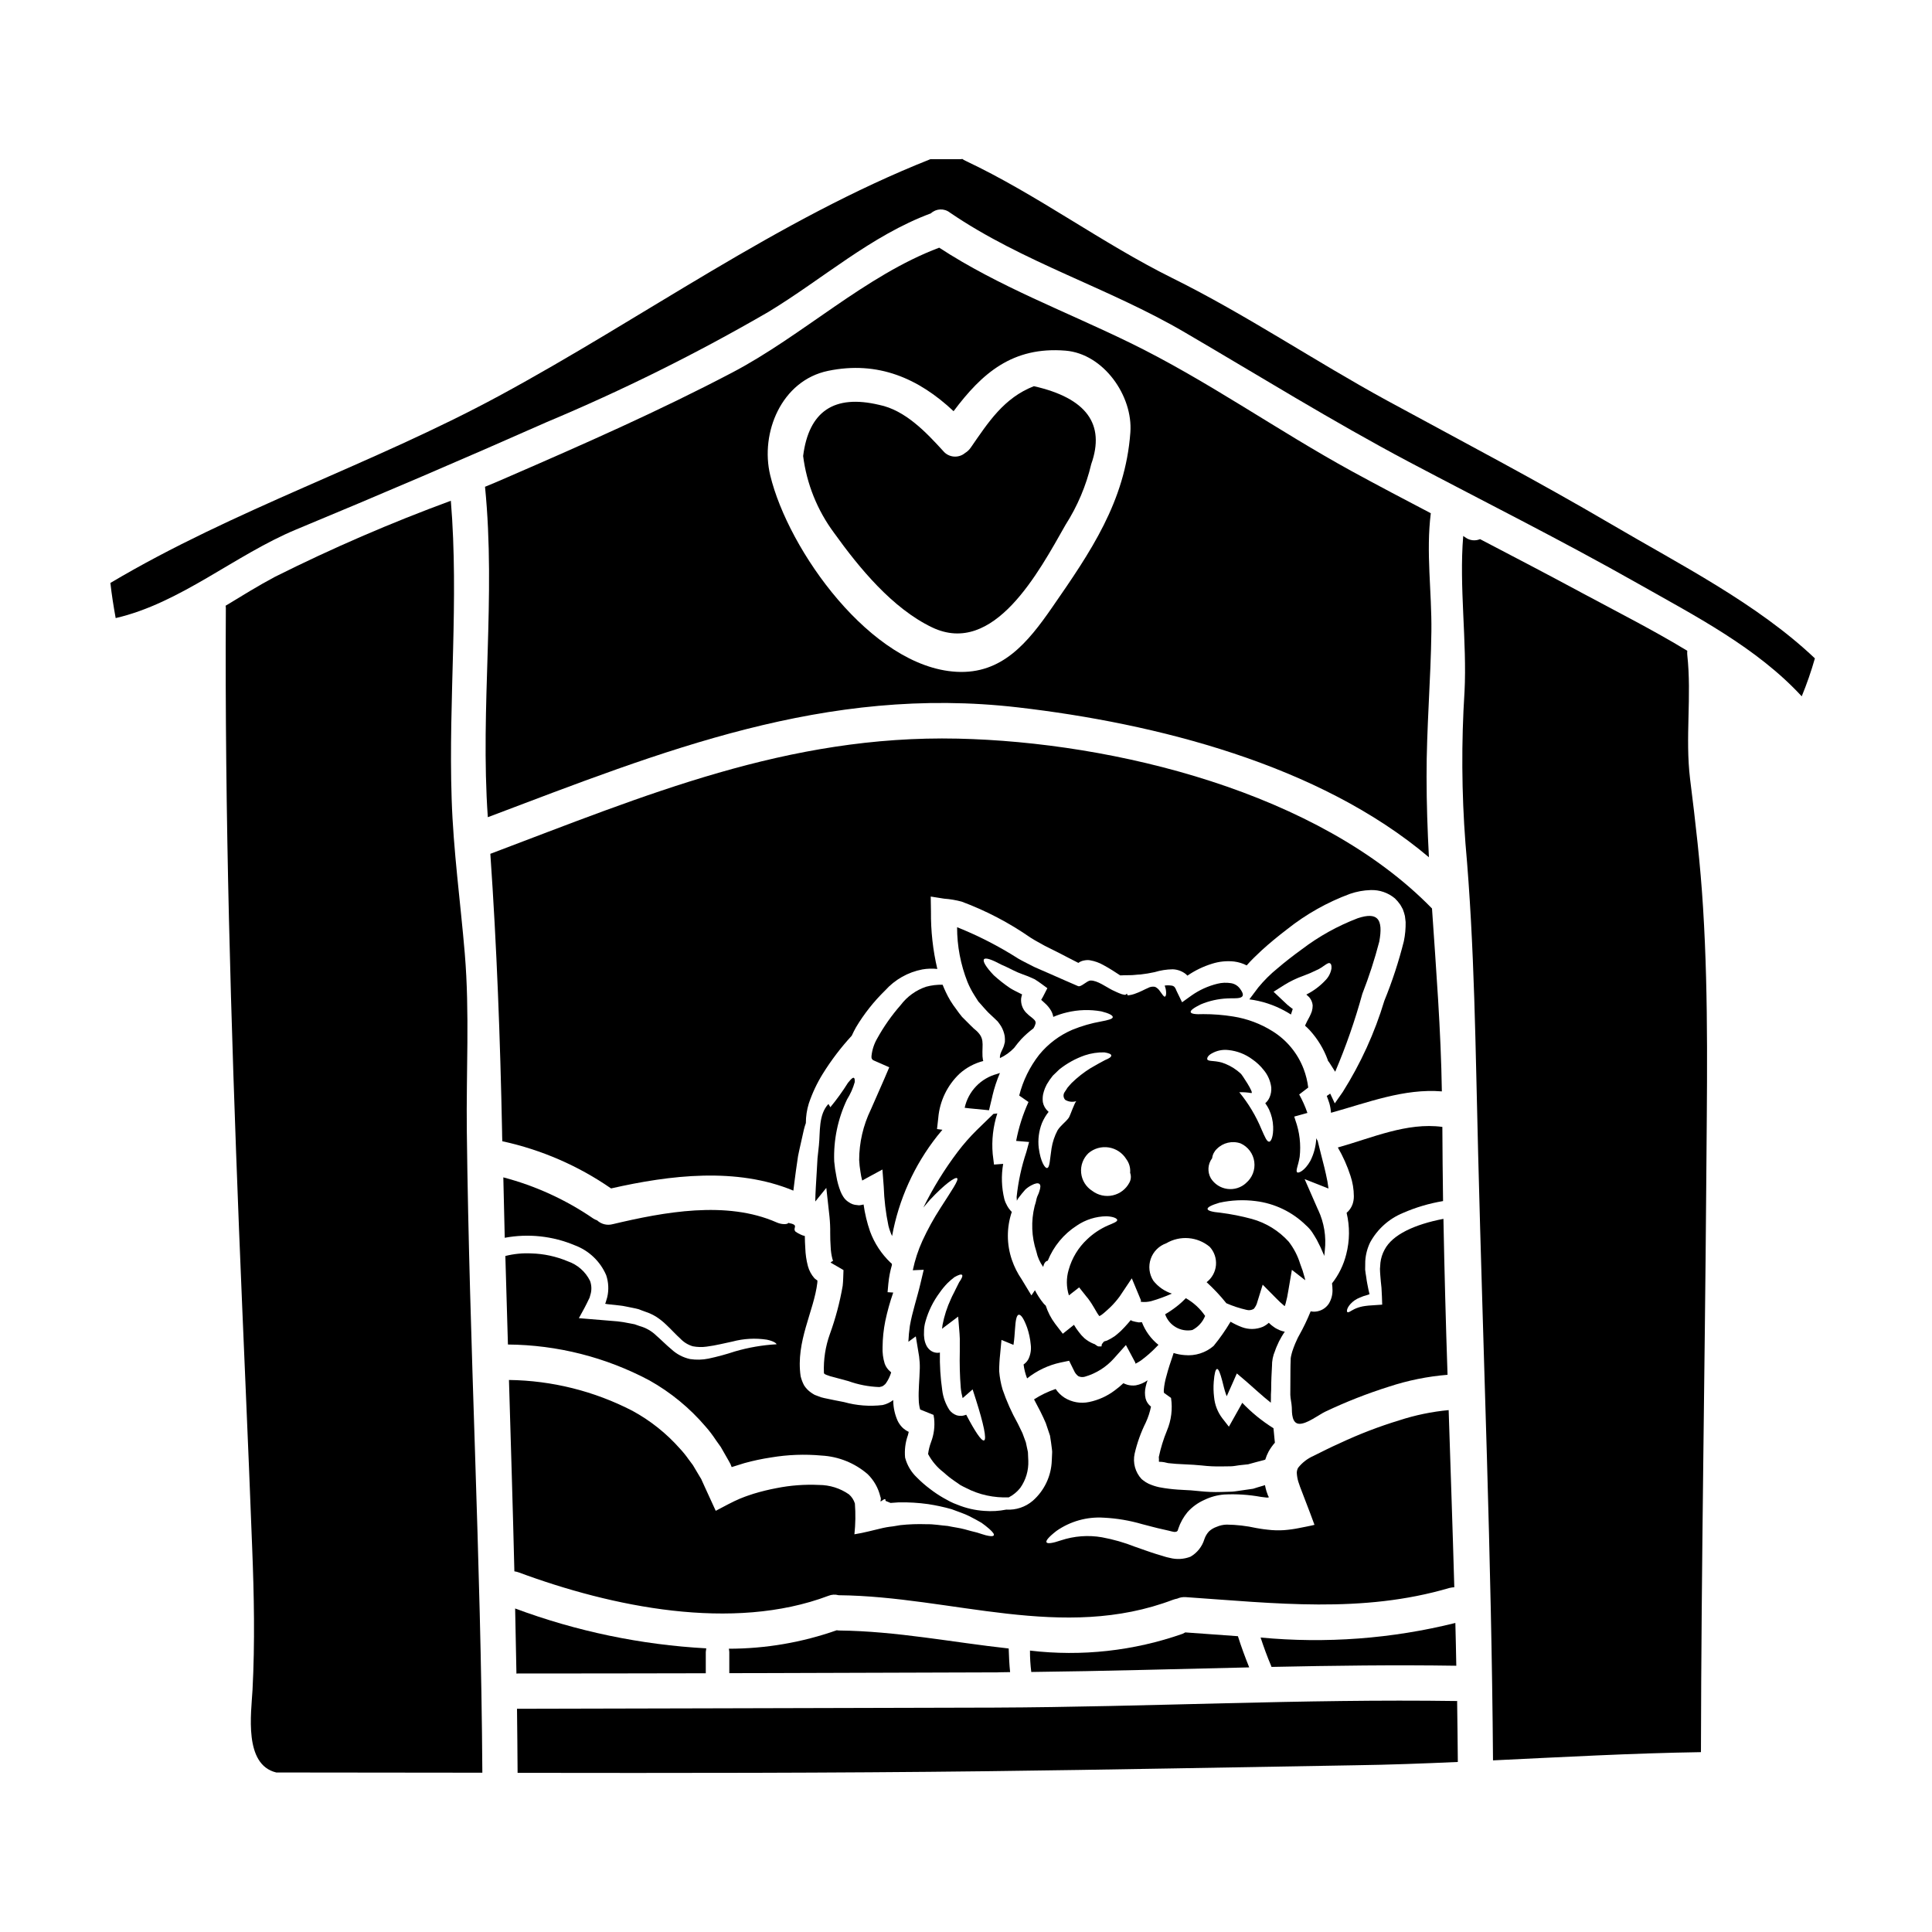 <?xml version="1.0" encoding="UTF-8"?>
<!-- Uploaded to: ICON Repo, www.iconrepo.com, Generator: ICON Repo Mixer Tools -->
<svg fill="#000000" width="800px" height="800px" version="1.1" viewBox="144 144 512 512" xmlns="http://www.w3.org/2000/svg">
 <g>
  <path d="m484.68 489.53c0.32-1.156 0.57-2.336 0.746-3.523l0.938-5.484 3.543 2.754v0.004c-0.039-0.242-0.09-0.48-0.16-0.719-0.316-1.227-0.711-2.434-1.18-3.613-0.652-2.137-1.688-4.137-3.055-5.902-2.613-2.887-5.996-4.973-9.75-6.012-2.742-0.742-5.531-1.293-8.348-1.652-2.148-0.184-3.367-0.527-3.398-0.996s1.059-1.027 3.148-1.652h0.004c3.148-0.695 6.391-0.84 9.59-0.434 5.051 0.617 9.754 2.883 13.379 6.453 0.617 0.539 1.164 1.156 1.621 1.836 0.438 0.652 0.812 1.309 1.18 1.93h0.004c0.688 1.285 1.312 2.609 1.867 3.961 0.055 0.117 0.094 0.242 0.121 0.371 0.062-0.469 0.125-0.938 0.156-1.465l0.004 0.004c0.418-3.668-0.188-7.375-1.746-10.719l-0.125-0.246-3.477-7.945 6.324 2.492c-0.094-0.625-0.184-1.277-0.281-1.871-0.5-2.617-1.152-5.078-1.684-7.133-0.344-1.406-0.652-2.586-0.902-3.617h0.004c-0.145-0.227-0.27-0.465-0.375-0.715-0.09 2.094-0.629 4.144-1.574 6.016-1.496 2.648-3.176 3.332-3.488 3.023-0.469-0.438 0.281-1.746 0.652-4.051h0.004c0.379-3.285-0.004-6.609-1.121-9.719l-0.312-1 3.488-0.965c-0.578-1.691-1.305-3.332-2.176-4.891l2.398-1.84h-0.004c-0.207-1.684-0.613-3.336-1.215-4.922-1.57-4.129-4.449-7.629-8.195-9.973-3.195-2.012-6.766-3.352-10.496-3.934-2.617-0.422-5.262-0.629-7.914-0.625-2.027 0.094-3.211-0.062-3.332-0.527-0.121-0.465 0.84-1.152 2.676-2.059 2.234-0.938 4.621-1.473 7.043-1.574 2.117-0.152 5.731 0.531 3.301-2.644-0.574-0.758-1.422-1.262-2.359-1.402-1.195-0.191-2.414-0.141-3.582 0.156-2.488 0.605-4.84 1.68-6.926 3.164l-2.43 1.746-1.34-2.754h0.004c-0.137-0.254-0.25-0.516-0.344-0.789-0.125-0.215-0.219-0.312-0.316-0.496h0.004c-0.234-0.234-0.543-0.375-0.871-0.391-0.578-0.082-1.164-0.082-1.742 0 0.09 0.281 0.184 0.559 0.246 0.812 0.281 1.371 0.062 2.055-0.188 2.117-0.312 0.09-0.652-0.562-1.34-1.465v-0.004c-0.312-0.484-0.754-0.871-1.273-1.121-0.652-0.129-1.328-0.016-1.902 0.312-0.906 0.375-1.969 1.027-3.582 1.574-0.473 0.168-0.965 0.281-1.465 0.344l-0.281 0.031-0.156-0.219-0.031-0.246-0.312 0.215-0.156 0.125v-0.004c-0.348-0.039-0.691-0.109-1.027-0.215-0.965-0.348-1.617-0.688-2.43-1.062-1.496-0.742-4.019-2.613-5.762-2.523-1 0.031-2.492 1.84-3.332 1.465-2.402-1.027-4.926-2.148-7.539-3.301-1.344-0.559-2.68-1.18-4.051-1.773-1.312-0.684-2.898-1.434-4.238-2.211v-0.004c-5.129-3.269-10.551-6.051-16.199-8.312-0.008 4.969 0.93 9.895 2.754 14.516 0.516 1.246 1.141 2.449 1.867 3.586 0.344 0.527 0.688 1.059 1 1.574 0.496 0.562 0.996 1.09 1.465 1.652l0.715 0.789 0.375 0.395 0.09 0.094 0.094 0.094 1.527 1.434 0.875 0.844c0.312 0.395 0.621 0.84 0.902 1.273 0.477 0.816 0.801 1.715 0.961 2.648 0.059 0.516 0.07 1.035 0.035 1.555-0.09 0.375-0.184 0.625-0.246 0.938-0.344 1.152-1.18 2.086-1.059 3.301h-0.004c1.418-0.66 2.695-1.578 3.769-2.711 0.602-0.824 1.246-1.609 1.93-2.363 0.98-1.02 2.043-1.957 3.176-2.805 0.051-0.07 0.094-0.141 0.125-0.219 0.18-0.289 0.312-0.602 0.395-0.934 0.051-0.117 0.07-0.246 0.062-0.371v-0.062c-0.02-0.211-0.105-0.41-0.246-0.566-0.211-0.238-0.441-0.457-0.688-0.652-0.582-0.418-1.121-0.887-1.621-1.402-0.949-1.012-1.414-2.387-1.277-3.769 0.062-0.348 0.145-0.691 0.25-1.027-0.156-0.062-0.316-0.152-0.438-0.215-0.965-0.5-2.055-0.996-2.801-1.496-1.5-1.02-2.926-2.144-4.269-3.367-2.023-2.117-2.988-3.707-2.586-4.234 0.402-0.527 2.121 0.094 4.676 1.465 1.309 0.527 2.613 1.273 4.297 2.023 0.934 0.395 1.742 0.656 2.707 1.031l1.684 0.742h0.004c0.652 0.395 1.285 0.82 1.895 1.281l1.527 1.121-1.18 2.301c-0.145 0.223-0.277 0.453-0.395 0.691-0.031 0.031-0.031 0.059-0.062 0.09 0.215 0.219 0.559 0.5 0.996 0.906 0.641 0.566 1.188 1.23 1.621 1.969 0.293 0.512 0.492 1.07 0.59 1.652 1.16-0.5 2.356-0.895 3.582-1.184 3-0.73 6.121-0.824 9.16-0.277 2.023 0.5 3.051 1.059 3.023 1.527-0.027 0.469-1.18 0.789-3.148 1.152-2.582 0.461-5.109 1.191-7.539 2.18-3.43 1.469-6.457 3.742-8.816 6.633-2.5 3.195-4.305 6.879-5.293 10.812l2.461 1.711c-1.5 3.293-2.598 6.754-3.273 10.309l3.43 0.285-0.719 2.644c-1.297 3.871-2.16 7.871-2.582 11.93 0.004 0.336 0.023 0.668 0.062 1 0.121-0.219 0.215-0.438 0.344-0.625 0.684-0.934 1.34-1.711 1.898-2.336h-0.004c0.496-0.457 1.051-0.844 1.652-1.152 0.996-0.527 1.711-0.652 2.086-0.344 0.375 0.312 0.312 1.027-0.062 2.086-0.121 0.531-0.527 1.121-0.684 1.805v0.004c-0.133 0.676-0.309 1.344-0.527 1.996-0.98 3.973-0.82 8.141 0.465 12.023 0.309 1.473 0.926 2.859 1.805 4.078 0.188-0.871 0.562-1.523 1.215-1.648h0.004c1.535-3.809 4.211-7.051 7.66-9.281 2.336-1.594 5.086-2.465 7.914-2.496 1.871 0.094 2.754 0.562 2.832 0.969 0.062 0.465-0.965 0.84-2.523 1.496-2.012 0.891-3.856 2.125-5.449 3.644-2.34 2.188-4.031 4.977-4.891 8.062-0.664 2.219-0.645 4.59 0.059 6.797l2.711-2.117 1.902 2.398 0.438 0.527c1.523 2.027 2.18 3.617 2.867 4.488 0.062 0.125 0.09 0.156 0.152 0.188 0.031-0.031 0.094-0.031 0.094-0.062s0.094-0.031 0.125-0.031 0.281-0.188 0.375-0.246v-0.004c0.277-0.195 0.539-0.402 0.789-0.629 0.531-0.465 1.062-0.934 1.574-1.434v0.004c0.883-0.867 1.695-1.805 2.426-2.805l3.211-4.797 2.363 5.672c0.055 0.117 0.078 0.246 0.062 0.375-0.039 0.031-0.07 0.074-0.094 0.121 0.055 0.012 0.109 0.031 0.156 0.062 0.891 0.098 1.785 0.035 2.652-0.184 1.871-0.535 3.699-1.203 5.477-1.996-1.945-0.629-3.656-1.824-4.918-3.43-1.098-1.723-1.348-3.848-0.68-5.777 0.668-1.93 2.18-3.449 4.102-4.125 3.652-2.16 8.273-1.789 11.531 0.934 1.207 1.316 1.809 3.082 1.652 4.867-0.156 1.781-1.055 3.414-2.477 4.504 1.887 1.719 3.637 3.586 5.234 5.578 1.707 0.746 3.481 1.332 5.293 1.742 0.664 0.195 1.375 0.105 1.969-0.246 0.473-0.547 0.801-1.199 0.965-1.902l1.402-4.516 3.543 3.582c0.695 0.727 1.434 1.414 2.211 2.055 0.031 0 0.062 0.031 0.094 0.031 0.078-0.188 0.148-0.383 0.203-0.59zm-58.375-54.051c0.902 0.539 1.996 0.652 2.988 0.316-0.438 0.09-1.652 3.828-2.055 4.422-0.875 1.215-2.18 2.027-2.992 3.367l0.004-0.004c-0.781 1.477-1.312 3.074-1.574 4.723-0.465 3.023-0.465 5.117-1.18 5.234-0.559 0.121-1.742-1.684-2.211-5.297h-0.004c-0.266-2.238 0.027-4.504 0.844-6.606 0.453-1.07 1.047-2.074 1.773-2.988-0.059-0.062-0.121-0.094-0.184-0.156-0.691-0.637-1.164-1.477-1.344-2.398-0.086-0.695-0.066-1.398 0.062-2.09 0.125-0.551 0.293-1.09 0.5-1.617l0.469-0.996c0.477-0.82 1.016-1.602 1.617-2.336 0.562-0.559 1.152-1.09 1.711-1.648 2.027-1.617 4.312-2.879 6.762-3.731 1.664-0.555 3.414-0.82 5.172-0.785 1.148 0.188 1.805 0.438 1.84 0.812 0.031 0.375-0.531 0.789-1.621 1.215-0.996 0.527-2.211 1.18-3.859 2.148h-0.004c-1.812 1.129-3.492 2.449-5.019 3.938-0.375 0.395-0.746 0.84-1.117 1.273-0.25 0.395-0.5 0.812-0.789 1.215-0.391 0.633-0.305 1.453 0.211 1.988zm16.992 21.934c-0.902 1.719-2.516 2.953-4.414 3.371-1.895 0.422-3.879-0.016-5.426-1.191-1.66-1.047-2.746-2.801-2.941-4.754-0.195-1.953 0.52-3.891 1.941-5.242 1.484-1.262 3.445-1.812 5.367-1.512 1.926 0.305 3.621 1.426 4.648 3.082 0.781 1.043 1.148 2.344 1.027 3.644 0.312 0.855 0.238 1.805-0.203 2.602zm30.934 0.094c-1.34 1.234-3.156 1.809-4.965 1.566-1.805-0.238-3.41-1.27-4.379-2.812-0.961-1.688-0.824-3.781 0.344-5.328 0.109-0.941 0.551-1.812 1.246-2.461 1.641-1.66 4.094-2.231 6.297-1.461 1.965 0.887 3.332 2.719 3.621 4.852 0.293 2.129-0.531 4.262-2.184 5.644zm-9.219-34.266c1.367-0.82 2.969-1.16 4.547-0.965 2.293 0.234 4.477 1.086 6.328 2.461 1.129 0.777 2.133 1.723 2.984 2.801 1.113 1.32 1.816 2.934 2.027 4.644 0.062 0.895-0.086 1.789-0.438 2.613-0.258 0.605-0.652 1.145-1.152 1.574 0.383 0.52 0.715 1.07 0.996 1.648 0.664 1.43 1.035 2.977 1.094 4.551 0.09 2.555-0.531 3.988-1.059 3.988-0.625 0.031-1.152-1.309-2.027-3.269v-0.004c-1.469-3.547-3.453-6.859-5.887-9.832 1.062-0.035 2.129 0.039 3.176 0.219 0.875 0.125-2.551-4.984-2.754-5.117-1.191-1.113-2.574-2-4.082-2.617-2.492-1.059-4.457-0.5-4.828-1.18-0.066-0.332 0.055-0.895 1.055-1.516z"/>
  <path d="m459.98 496.47c1.539-0.797 2.742-2.125 3.391-3.734-1.316-1.941-3.07-3.551-5.117-4.703-0.598 0.629-1.23 1.223-1.898 1.773-1.129 0.922-2.328 1.758-3.582 2.492 1.039 2.984 4.102 4.758 7.207 4.172z"/>
  <path d="m466.54 506.79c0.395-0.031 0.844 1.152 1.375 3.176 0.281 1.031 0.527 2.273 0.996 3.582l0.184 0.469 1.527-3.426 1.152-2.617 2.492 2.117c2.117 1.84 4.266 3.859 6.512 5.637 0.031-0.715 0.031-1.434 0.031-2.148 0-0.395 0.031-0.789 0.062-1.211 0-2.492 0.125-4.641 0.215-6.297h0.004c-0.027-1.402 0.246-2.797 0.809-4.082 0.125-0.395 0.281-0.789 0.438-1.152 0.379-0.926 0.824-1.82 1.34-2.676 0.281-0.438 0.531-0.875 0.812-1.277h-0.156l-0.004-0.004c-0.609-0.125-1.195-0.332-1.746-0.621-0.434-0.195-0.84-0.445-1.211-0.75-0.32-0.223-0.625-0.473-0.906-0.746l-0.215-0.215c-0.469 0.426-1 0.785-1.574 1.059-1.777 0.746-3.773 0.777-5.578 0.094-1.035-0.391-2.035-0.871-2.988-1.434-0.031 0.027-0.031 0.09-0.094 0.152-1.312 2.195-2.785 4.293-4.406 6.269-2.117 1.82-4.887 2.695-7.664 2.426-0.996-0.07-1.977-0.258-2.93-0.559-0.062 0.215-0.121 0.375-0.184 0.59-0.531 1.574-1.215 3.519-1.777 5.731h-0.004c-0.309 1.09-0.516 2.207-0.621 3.336-0.039 0.301-0.027 0.605 0.031 0.906l1.871 1.34v-0.004c0.449 2.941 0.07 5.953-1.09 8.691-0.93 2.254-1.648 4.59-2.148 6.977 0.215 2.086-0.746 0.746 2.461 1.617 1.277 0.156 2.711 0.25 4.234 0.312l2.434 0.125 2.301 0.188v0.004c1.727 0.199 3.465 0.281 5.203 0.246 0.789 0 1.574-0.031 2.363-0.031s1.555-0.184 2.336-0.281c0.781-0.094 1.574-0.156 2.34-0.25 0.715-0.215 1.434-0.395 2.148-0.59 0.715-0.195 1.371-0.344 2.023-0.527l0.375-0.125h-0.008c0.234-0.754 0.535-1.484 0.906-2.18 0.473-0.824 1.023-1.594 1.648-2.309-0.016-0.301-0.047-0.602-0.094-0.902-0.09-1.027-0.184-1.996-0.281-2.93v0.004c-3.027-1.887-5.805-4.148-8.266-6.731-0.098 0.133-0.184 0.281-0.246 0.438-0.656 1.152-1.277 2.273-1.871 3.332l-1.434 2.555-1.773-2.273c-1.223-1.621-1.969-3.555-2.152-5.574-0.164-1.344-0.195-2.703-0.09-4.051 0.172-2.18 0.469-3.367 0.887-3.398z"/>
  <path d="m444.87 505.42c0.484-0.246 0.953-0.516 1.402-0.812 1.531-1.117 2.957-2.367 4.266-3.738 0.156-0.152 0.285-0.312 0.469-0.465-1.973-1.578-3.488-3.652-4.391-6.016-0.27 0.039-0.539 0.059-0.812 0.062-0.602-0.086-1.191-0.215-1.773-0.391-0.121-0.062-0.246-0.152-0.375-0.215-0.246 0.281-0.465 0.559-0.715 0.84-0.559 0.656-1.18 1.312-1.84 1.969-0.312 0.312-0.715 0.621-1.09 0.965-0.215 0.156-0.344 0.285-0.621 0.5v-0.004c-0.32 0.223-0.652 0.43-0.996 0.621-0.344 0.188-0.789 0.395-1.027 0.531l-0.625 0.184-0.121 0.062-0.094 0.031-0.527 0.684-0.094 0.594h-0.715c-0.469 0-0.938-0.656-1.402-0.715h-0.004c-0.871-0.355-1.684-0.852-2.402-1.461-0.539-0.492-1.027-1.035-1.461-1.625-0.484-0.609-0.918-1.258-1.309-1.93l-2.961 2.363-2.055-2.68v-0.004c-1.078-1.441-1.914-3.051-2.461-4.766-0.215-0.184-0.41-0.379-0.594-0.59-0.879-1.082-1.641-2.25-2.273-3.488l-0.934 1.371-2.586-4.266v-0.004c-1.09-1.586-1.961-3.316-2.586-5.141-1.414-4.117-1.426-8.586-0.031-12.707-0.926-0.953-1.602-2.121-1.969-3.398-0.746-3.059-0.855-6.238-0.312-9.344l-2.43 0.184-0.344-2.801c-0.316-3.625 0.098-7.281 1.219-10.746l-1.027 0.121-4.457 4.328v0.004c-1.793 1.77-3.457 3.664-4.981 5.672-3.504 4.629-6.559 9.586-9.125 14.793 0.59-0.715 1.18-1.371 1.711-1.996 4.019-4.297 6.758-6.168 7.227-5.762 0.531 0.438-1.434 3.238-4.426 7.914v0.004c-1.793 2.769-3.383 5.66-4.766 8.66-1.137 2.5-1.992 5.125-2.555 7.816l2.898-0.125-0.84 3.543c-0.906 3.894-2.211 7.664-2.832 11.309v-0.004c-0.203 1.406-0.336 2.82-0.395 4.234l1.969-1.434 0.875 5.324v0.004c0.141 1.031 0.203 2.074 0.184 3.117-0.09 3.113-0.395 5.856-0.281 8.316 0.008 0.887 0.133 1.766 0.375 2.617l3.543 1.434 0.156 0.965c0.227 2.109-0.051 4.246-0.809 6.231-0.387 1.023-0.648 2.09-0.789 3.176 1.012 1.906 2.426 3.574 4.144 4.879 0.898 0.828 1.859 1.586 2.867 2.273 0.531 0.375 1.059 0.715 1.574 1.09 0.527 0.312 0.934 0.469 1.402 0.715h-0.004c1.77 0.926 3.656 1.609 5.606 2.027 1.906 0.406 3.852 0.574 5.797 0.496 1.184-0.613 2.227-1.473 3.051-2.523 1.473-2.09 2.219-4.606 2.121-7.164-0.031-0.438-0.031-0.902-0.062-1.402l-0.027-0.715-0.035-0.344-0.027-0.094c-0.188-0.789-0.348-1.574-0.5-2.34-0.281-0.789-0.59-1.617-0.906-2.461-0.395-0.84-0.84-1.742-1.273-2.617l-0.004 0.004c-1.594-2.852-2.93-5.844-3.988-8.938-0.465-1.586-0.766-3.215-0.898-4.863 0.004-1.531 0.094-3.066 0.266-4.59l0.344-3.676 3.176 1.312c0-0.062 0.031-0.125 0.031-0.188 0.215-1.371 0.281-2.801 0.375-3.938 0.152-2.34 0.395-3.769 0.996-3.859 0.602-0.09 1.371 1.09 2.211 3.394v-0.008c0.5 1.461 0.824 2.981 0.965 4.519 0.168 1.273-0.027 2.57-0.559 3.738-0.266 0.555-0.664 1.035-1.152 1.402-0.031 0.062-0.125 0.09-0.184 0.121h-0.004c0.156 1.27 0.473 2.516 0.934 3.707 2.594-2.066 5.629-3.508 8.871-4.207l2.269-0.469 1.277 2.586h0.004c0.242 0.594 0.641 1.113 1.152 1.496 0.535 0.258 1.145 0.312 1.715 0.152 3.008-0.863 5.711-2.57 7.785-4.918l3.117-3.488 2.363 4.422h-0.004c0.082 0.117 0.137 0.25 0.16 0.391 0.016 0.031 0.027 0.062 0.031 0.098h-0.031c-0.004 0.02-0.012 0.039-0.027 0.059zm-40.094 20.309c-0.684 0.215-2.43-2.43-4.723-6.82h0.004c-0.023 0.004-0.047 0.012-0.059 0.031-0.355 0.133-0.719 0.227-1.09 0.277-0.473 0.027-0.949-0.023-1.402-0.156-0.758-0.27-1.422-0.758-1.902-1.402-1.02-1.578-1.668-3.363-1.902-5.231-0.477-3.309-0.688-6.656-0.621-10-0.086 0.039-0.184 0.059-0.277 0.062-0.93 0.098-1.859-0.223-2.527-0.875-0.395-0.375-0.703-0.832-0.902-1.336-0.227-0.523-0.375-1.082-0.438-1.648-0.082-0.547-0.102-1.102-0.062-1.656-0.008-0.945 0.125-1.891 0.395-2.801 0.777-2.754 2.055-5.34 3.769-7.633 0.605-0.875 1.285-1.695 2.023-2.461 0.586-0.578 1.211-1.121 1.871-1.621 1.09-0.621 1.805-0.844 2.027-0.59 0.219 0.25-0.062 0.934-0.789 1.969-0.262 0.562-0.574 1.188-0.938 1.871-0.344 0.789-0.84 1.574-1.242 2.555v-0.004c-1.016 2.188-1.758 4.488-2.211 6.856-0.031 0.344-0.094 0.684-0.125 1.027 0.188-0.121 0.344-0.281 0.5-0.395l3.766-2.836 0.375 4.613-0.004-0.004c0.066 0.832 0.086 1.66 0.062 2.492v2.18c-0.078 3.191 0.004 6.383 0.254 9.562 0.086 0.93 0.254 1.852 0.496 2.754 0.059-0.031 0.109-0.074 0.156-0.125l2.492-2.18 0.871 2.711c2.031 6.387 2.93 10.566 2.152 10.812z"/>
  <path d="m426.37 283.1c3.164-4.945 5.473-10.391 6.82-16.105 3.769-10.621-1.297-17.504-15.199-20.652-7.973 3.117-12.086 9.566-16.695 16.23l-0.004 0.004c-0.395 0.594-0.918 1.094-1.527 1.461-0.832 0.707-1.914 1.047-3 0.953s-2.094-0.613-2.793-1.453c-4.516-4.953-10.059-10.84-16.977-12.242-11.93-2.836-18.648 1.68-20.156 13.547v0.004c0.938 7.383 3.758 14.398 8.195 20.371 6.668 9.285 15.449 20 25.977 25.043 16.379 7.82 28.309-14.734 35.359-27.16z"/>
  <path d="m267.18 396.76c-1.148-13.672-3.051-27.352-3.488-41.055-0.875-26.445 1.969-52.582-0.215-78.996h-0.004c-15.895 5.844-31.453 12.57-46.602 20.152-4.457 2.363-8.754 5.047-13.082 7.664 0.039 0.184 0.059 0.371 0.062 0.559-0.312 54.887 1.34 109.74 3.488 164.6 1.121 28.195 2.43 56.352 3.492 84.543 0.496 12.523 0.742 25.043 0.09 37.602-0.344 6.199-2.363 19.84 6.297 21.898 17.941 0 36.145 0.02 54.609 0.059-0.344-56.633-3.461-113.26-4.113-169.89-0.195-15.73 0.773-31.461-0.535-47.133z"/>
  <path d="m380.71 486.54-1.496-0.094 0.215-2.363h0.004c0.16-1.645 0.477-3.269 0.938-4.859-0.027-0.102-0.039-0.207-0.031-0.312l-0.344-0.312v0.004c-2.414-2.305-4.269-5.133-5.422-8.266-0.801-2.316-1.375-4.707-1.715-7.133l-0.715 0.156c-0.328 0.078-0.668 0.078-0.996 0-0.824-0.035-1.613-0.32-2.277-0.809-0.582-0.371-1.074-0.875-1.43-1.465-0.27-0.426-0.5-0.871-0.688-1.34-0.496-1.27-0.863-2.59-1.09-3.934-0.277-1.336-0.473-2.688-0.59-4.047-0.203-5.656 0.961-11.277 3.394-16.387 0.906-1.438 1.602-3.004 2.059-4.644 0.062-1.969-0.844-0.965-1.805 0.219l-0.004 0.004c-1.414 2.258-2.973 4.422-4.672 6.477-0.094-0.281-0.395-0.621-0.5-0.875-2.68 2.871-2.148 7.383-2.523 10.934-0.125 1.121-0.246 2.273-0.375 3.492-0.062 1.211-0.156 2.461-0.215 3.766-0.125 2.402-0.348 5.141-0.375 7.664l2.926-3.613 0.844 7.633c0.145 1.43 0.207 2.863 0.188 4.301 0 1.277 0.031 2.492 0.121 3.707 0.039 1.082 0.195 2.156 0.469 3.207 0.062 0.25 0.125 0.281 0.156 0.438 0 0.016 0.016 0.031 0.031 0.031-0.023 0-0.043 0.012-0.062 0.031-0.227 0.117-0.438 0.262-0.625 0.438l3.43 1.992c-0.062 1.402-0.062 2.832-0.215 4.207h-0.004c-0.754 4.348-1.891 8.621-3.394 12.766-1.176 3.281-1.711 6.754-1.574 10.234 0.031 0.219 0.031 0.188 0.062 0.188s-0.031 0.062 0.094 0.094v0.004c0.059 0.027 0.113 0.07 0.152 0.121l0.344 0.156c0.316 0.133 0.641 0.246 0.969 0.344 1.684 0.465 3.301 0.898 4.856 1.309 2.606 0.938 5.336 1.469 8.102 1.574 0.312 0.031 0.375-0.094 0.531-0.094l0.246-0.062h0.031l0.215-0.121c0.125-0.094 0.344-0.219 0.375-0.25l0.004-0.004c0.023-0.059 0.07-0.102 0.125-0.125 0.062 0 0.215-0.219 0.344-0.375v0.004c0.566-0.812 1.008-1.707 1.305-2.652 0.031-0.062 0.031-0.156 0.062-0.215-0.082-0.047-0.156-0.113-0.215-0.188-0.684-0.559-1.199-1.289-1.496-2.117-0.438-1.422-0.629-2.91-0.562-4.394 0.02-2.312 0.258-4.617 0.715-6.883 0.539-2.562 1.242-5.086 2.106-7.559z"/>
  <path d="m413.81 331.47c36.289 4.203 79.711 15.043 108.87 39.715-0.375-7.133-0.625-14.234-0.625-21.367-0.027-12.832 1.121-25.637 1.277-38.504 0.125-10.559-1.465-20.836-0.156-31.305-6.977-3.644-13.891-7.289-20.805-11.059-19.875-10.871-38.66-24.266-59.039-34.172-16.852-8.223-34.699-14.859-50.434-25.141-19.625 7.383-36.258 23.363-54.887 33.113-19.406 10.188-39.434 19.004-59.527 27.727-1.969 0.871-3.938 1.711-5.949 2.523 2.93 29.281-1.312 58.344 0.742 87.566 46.426-17.543 89.477-35.016 140.53-29.098zm-65.695-61.523c-2.711-11.246 2.988-25.109 15.324-27.664 13.273-2.754 24.051 2.027 33.27 10.688 7.508-10.027 15.605-17.195 29.684-16.043 10.094 0.844 17.883 12.023 17.164 21.68-1.344 18.316-10.559 31.68-20.746 46.387-6.387 9.219-13.242 17.711-25.324 17.039-22.582-1.219-44.609-32.246-49.371-52.086z"/>
  <path d="m305.97 458.94c15.605-3.543 33.266-5.672 48.281 0.59 0.215-1.871 0.465-3.613 0.684-5.324 0.184-1.34 0.375-2.617 0.559-3.859 0.246-1.246 0.531-2.465 0.789-3.617 0.254-1.152 0.5-2.269 0.746-3.328v-0.004c0.145-0.602 0.324-1.195 0.531-1.777 0-1.762 0.266-3.519 0.789-5.203 0.922-2.738 2.156-5.363 3.676-7.82 2.242-3.609 4.816-7 7.695-10.125 0.375-0.812 0.746-1.555 1.152-2.269 2.137-3.559 4.723-6.828 7.695-9.723 2.59-2.887 6.059-4.848 9.871-5.574 1.309-0.227 2.641-0.27 3.961-0.125-1.176-4.992-1.738-10.105-1.684-15.23l-0.062-3.957 3.543 0.559h-0.004c1.582 0.113 3.144 0.379 4.672 0.789 6.449 2.398 12.57 5.602 18.223 9.531 1.312 0.844 2.496 1.434 3.801 2.18 1.34 0.652 2.648 1.34 3.938 1.969 1.711 0.906 3.367 1.746 4.957 2.555h-0.004c0.457-0.344 0.992-0.566 1.555-0.652 0.312-0.066 0.625-0.098 0.941-0.098 0.211 0 0.418 0.023 0.621 0.062 1.227 0.211 2.406 0.633 3.488 1.246 1.746 0.934 3.18 1.902 4.488 2.754 0.715-0.031 1.496-0.059 2.398-0.059 1 0.027 1.934-0.156 2.992-0.188h-0.004c1.258-0.141 2.504-0.348 3.738-0.621 1.547-0.473 3.152-0.723 4.769-0.75 1.289 0.039 2.535 0.5 3.539 1.309l0.375 0.375c2-1.375 4.195-2.438 6.512-3.152 1.887-0.605 3.883-0.809 5.856-0.594 1.164 0.145 2.293 0.492 3.336 1.031 1.242-1.434 2.555-2.648 3.938-3.957 2.117-1.934 4.394-3.801 6.758-5.609l-0.004 0.004c5.031-4.008 10.668-7.18 16.699-9.406 1.754-0.605 3.594-0.941 5.449-0.996 2.352-0.09 4.648 0.699 6.453 2.211 0.52 0.504 0.988 1.055 1.398 1.648l0.281 0.469 0.125 0.246 0.059 0.094 0.031 0.062 0.219 0.395 0.004 0.043c0.215 0.559 0.391 1.133 0.527 1.715l0.188 1.574c0.031 1.703-0.125 3.406-0.469 5.078-1.348 5.379-3.074 10.66-5.172 15.793-2.566 8.52-6.277 16.648-11.02 24.172l-2.117 3.023-1.215-2.586-0.906 0.621c0.219 0.625 0.469 1.246 0.684 1.934 0.23 0.824 0.375 1.668 0.438 2.523 9.781-2.707 19.312-6.481 29.375-5.668-0.246-16.199-1.523-32.336-2.613-48.473-30.062-30.84-84.23-44.082-125.66-45.012-45.168-0.996-82.707 14.984-123.89 30.527 1.711 24.609 2.613 48.848 3.113 73.641 0 0.844 0.031 1.715 0.062 2.555h0.125c10.258 2.242 19.984 6.465 28.625 12.43 0.031 0.02 0.059 0.02 0.098 0.051z"/>
  <path d="m507.11 473.23c1.922-3.512 4.988-6.258 8.691-7.785 3.398-1.484 6.969-2.539 10.625-3.148-0.094-6.543-0.156-13.113-0.188-19.656-9.406-1.277-18.75 2.961-27.695 5.453 1.375 2.367 2.492 4.871 3.336 7.477 0.594 1.758 0.898 3.598 0.906 5.453 0.004 0.719-0.113 1.434-0.344 2.117-0.316 0.883-0.859 1.668-1.574 2.273 0.863 3.609 0.832 7.375-0.094 10.965-0.695 2.816-1.98 5.449-3.773 7.727 0.078 0.609 0.121 1.223 0.129 1.836 0.012 1.242-0.324 2.461-0.965 3.523-0.582 0.895-1.449 1.562-2.461 1.898-0.762 0.262-1.574 0.312-2.363 0.156-0.891 2.199-1.918 4.344-3.082 6.414-0.395 0.656-0.656 1.375-1 2.09-0.281 0.715-0.527 1.273-0.789 2.117-0.121 0.438-0.246 0.871-0.344 1.34h0.004c-0.07 0.305-0.102 0.621-0.09 0.938-0.031 0.934-0.062 1.898-0.062 2.867 0 2.023-0.031 4.141-0.031 6.352 0.031 1.09 0.344 2.18 0.395 3.332 0.031 1.465 0 4.328 2.023 4.359s5.117-2.398 6.883-3.238c5.449-2.586 11.07-4.793 16.824-6.606 5.035-1.66 10.254-2.715 15.543-3.148-0.465-13.77-0.828-27.543-1.09-41.328-7.57 1.465-13.516 4.141-15.605 8.191h-0.004c-0.578 1.062-0.949 2.227-1.09 3.43-0.031 0.559-0.094 1.121-0.121 1.648 0 0.59 0.059 1.18 0.09 1.711 0.062 1.09 0.219 2.305 0.312 3.301 0.094 1.402 0.156 3.207 0.188 4.457-1.309 0.094-2.492 0.184-3.582 0.246-0.594 0.062-1.152 0.125-1.621 0.219v0.004c-0.754 0.148-1.484 0.387-2.18 0.719-1.059 0.527-1.527 0.996-1.84 0.789-0.184-0.094-0.281-0.906 0.789-2.121v-0.004c0.684-0.758 1.535-1.348 2.492-1.711 0.598-0.281 1.227-0.5 1.867-0.656 0.219-0.062 0.469-0.156 0.715-0.246-0.094-0.375-0.184-0.789-0.281-1.215-0.188-1.027-0.438-2.023-0.59-3.332-0.094-0.621-0.219-1.242-0.285-1.969 0-0.746 0.031-1.496 0.031-2.305l0.004-0.004c0.105-1.711 0.547-3.387 1.297-4.93z"/>
  <path d="m400.98 437.73 5.117 0.5 0.844-3.519 0.059-0.285h-0.004c0.488-2.078 1.156-4.109 1.996-6.074l-0.746 0.246v0.004c-4.328 1.137-7.648 4.602-8.598 8.973 0.426 0.062 0.863 0.094 1.332 0.156z"/>
  <path d="m331.04 587.43v-5.637 0.004c0.023-0.328 0.066-0.648 0.125-0.969-17.316-0.945-34.395-4.508-50.648-10.562 0.121 5.762 0.246 11.496 0.344 17.258 0.121 0 0.215-0.031 0.344-0.031 16.195 0.004 32.922-0.027 49.836-0.062z"/>
  <path d="m407.58 587.19c1.371-0.031 2.754-0.031 4.109-0.062-0.215-2.086-0.312-4.234-0.375-6.262-14.828-1.617-29.75-4.609-44.98-4.766-0.215 0-0.395-0.062-0.59-0.062v-0.004c-9.188 3.234-18.855 4.891-28.594 4.894 0.059 0.289 0.102 0.578 0.121 0.875v5.606c23.367-0.055 47.07-0.156 70.309-0.219z"/>
  <path d="m458.14 576.59c-0.219 0.121-0.469 0.246-0.715 0.375-12.973 4.551-26.816 6.078-40.469 4.457-0.012 1.895 0.105 3.789 0.344 5.668 19.25-0.215 38.504-0.789 57.754-1.215-1.09-2.707-2.117-5.484-2.992-8.266-4.578-0.312-9.188-0.684-13.832-0.996z"/>
  <path d="m478.07 577.96c0.84 2.555 1.773 5.117 2.832 7.602 0.031 0.062 0.031 0.125 0.062 0.188 16.324-0.344 32.668-0.562 48.969-0.312-0.062-3.801-0.156-7.574-0.25-11.34v0.004c-16.863 4.195-34.316 5.5-51.613 3.859z"/>
  <path d="m530.03 594.79c-40.715-0.594-81.68 1.574-122.48 1.742-42.211 0.125-126.35 0.312-126.35 0.312h-0.188c0.062 5.641 0.125 11.309 0.156 16.977 41.273 0.062 83.293 0.062 124.57-0.434 32.582-0.395 64.789-1.031 97.375-1.574 9.055-0.125 18.16-0.469 27.227-0.875-0.062-5.387-0.094-10.777-0.188-16.195-0.062 0.016-0.094 0.047-0.121 0.047z"/>
  <path d="m571.03 282.94c-19.68-11.555-39.359-21.863-59.406-32.766-19.156-10.438-37.391-22.801-56.91-32.461-18.895-9.375-35.852-22.148-54.887-31.117h-0.004c-0.277-0.133-0.539-0.289-0.785-0.469-0.164 0.035-0.328 0.055-0.496 0.062h-7.988c-40.539 16.074-76.008 42.02-114.26 62.703-33.578 18.16-70.152 30.059-103.04 49.594 0.344 3.113 0.844 6.231 1.402 9.312 17.164-3.957 31.617-16.727 47.848-23.484 22.242-9.223 44.363-18.703 66.352-28.441h-0.004c20.191-8.461 39.812-18.211 58.75-29.191 14.359-8.691 27.227-20.246 43.078-26.137l0.004 0.004c1.398-1.309 3.539-1.398 5.043-0.219 19.344 13.211 42.086 19.938 62.238 31.742 19.719 11.523 39.035 23.52 59.25 34.242 20.277 10.719 40.836 20.996 60.805 32.305 15.172 8.602 31.488 16.949 43.457 29.914 1.352-3.285 2.516-6.644 3.488-10.059-15.398-14.598-35.832-24.879-53.93-35.535z"/>
  <path d="m393.75 443.4-1.434-0.188 0.344-3.023-0.004-0.004c0.398-4.453 2.414-8.609 5.668-11.676 1.793-1.598 3.941-2.738 6.266-3.336-0.039-0.078-0.07-0.164-0.098-0.246-0.059-0.332-0.098-0.664-0.121-1-0.156-3.457 0.789-4.856-2.152-7.227l-0.215-0.184h-0.004c-0.09-0.078-0.172-0.16-0.246-0.254l-0.094-0.09-0.395-0.375-0.746-0.746c-0.527-0.5-1.027-1.031-1.574-1.574-0.531-0.621-1.062-1.371-1.574-2.086-1.09-1.41-2.016-2.934-2.758-4.551-0.281-0.59-0.559-1.242-0.809-1.871h0.004c-1.484-0.039-2.965 0.141-4.394 0.531-2.68 0.906-5.027 2.602-6.731 4.863-2.391 2.723-4.481 5.699-6.231 8.875-0.812 1.402-1.32 2.965-1.492 4.578-0.062 0.625 0.09 0.789 0.215 0.938 0.031 0.156 0.5 0.344 1.09 0.59l3.398 1.496-1.312 3.074c-1.18 2.644-2.363 5.387-3.582 8.16v-0.004c-2.016 4.16-3.07 8.715-3.082 13.336 0.051 1.043 0.164 2.086 0.34 3.113 0.102 0.789 0.258 1.57 0.465 2.34l1.121-0.625 4.238-2.301 0.344 4.484v-0.004c0.117 3.496 0.531 6.981 1.246 10.406 0.234 0.945 0.559 1.867 0.969 2.754 1.766-9.695 5.883-18.809 11.992-26.539 0.441-0.559 0.906-1.078 1.348-1.637z"/>
  <path d="m591.89 350.45c-1.34-11.09 0.469-21.898-0.746-32.898-0.031-0.363-0.031-0.727 0-1.09-9.219-5.606-18.941-10.496-27.945-15.352-8.938-4.824-17.973-9.527-26.973-14.234l-0.004 0.004c-1.289 0.547-2.773 0.367-3.894-0.469l-0.559-0.375c-1.121 13.488 1.027 27.945 0.344 41.328h-0.004c-0.848 13.355-0.766 26.75 0.25 40.094 2.461 27.629 2.648 54.637 3.367 82.328 1.34 53.531 3.543 107.19 3.938 160.73 18.379-0.871 36.727-1.898 55.105-2.18 0.094-49.988 1.027-99.977 1.402-149.93 0.156-24.609 0.688-49.277-0.84-73.824-0.699-11.465-2.008-22.742-3.441-34.141z"/>
  <path d="m491 413.52c-0.215 0.438-0.438 0.812-0.652 1.215 0 0-0.344 0.715-0.395 0.84-0.039 0.082-0.07 0.164-0.094 0.25 0.438 0.395 0.875 0.789 1.277 1.242v0.004c2.062 2.266 3.664 4.91 4.723 7.789 0.043 0.098 0.074 0.203 0.09 0.309 0.125 0.117 0.23 0.25 0.316 0.395 0.496 0.746 1.027 1.574 1.574 2.461 2.856-6.715 5.262-13.617 7.195-20.652 1.766-4.519 3.266-9.137 4.488-13.832 0.531-2.93 0.5-5.078-0.59-6.137-0.875-0.844-2.496-0.938-5.117-0.062-5.301 2.023-10.285 4.793-14.801 8.223-2.269 1.652-4.453 3.332-6.445 5.047h-0.004c-1.871 1.516-3.582 3.219-5.113 5.078l-2.363 3.148c3.289 0.422 6.469 1.457 9.375 3.051 0.559 0.285 1.09 0.625 1.648 0.969 0.125-0.395 0.25-0.812 0.395-1.215v-0.004c0.039-0.086 0.066-0.176 0.082-0.266l-0.281-0.188c-0.438-0.375-0.934-0.684-1.371-1.121l-1.09-1.027-2.34-2.211 2.754-1.742 0.008-0.008c1.625-1.016 3.359-1.852 5.168-2.488 1.211-0.438 2.394-0.949 3.543-1.527 1.652-0.684 2.961-2.242 3.523-1.742 0.312 0.156 0.395 0.652 0.344 1.402l-0.004-0.004c-0.203 1.152-0.754 2.219-1.574 3.055-1.453 1.559-3.172 2.844-5.078 3.797 0.188 0.156 0.395 0.344 0.746 0.684l0.004 0.004c0.531 0.609 0.859 1.371 0.934 2.18 0 0.531-0.074 1.062-0.219 1.574-0.184 0.52-0.402 1.023-0.656 1.512z"/>
  <path d="m363.53 566.91c0.859-0.355 1.816-0.414 2.711-0.16h0.09c30 0.312 59.281 12.336 88.59 1.18l0.004 0.004c0.344-0.121 0.699-0.215 1.059-0.285 0.703-0.316 1.473-0.453 2.242-0.395 23.676 1.617 46.727 4.394 69.902-2.434l0.004 0.004c0.418-0.105 0.844-0.168 1.273-0.188-0.438-15.637-0.996-31.309-1.496-46.945-4.457 0.418-8.855 1.328-13.109 2.715-5.371 1.637-10.617 3.656-15.703 6.039-2.465 1.09-4.766 2.273-7.043 3.398h0.004c-1.59 0.703-2.981 1.785-4.051 3.148-0.219 0.402-0.336 0.852-0.344 1.309 0.039 0.789 0.172 1.574 0.395 2.336l0.246 0.715 0.219 0.652 0.312 0.812 1.215 3.176c0.789 2.055 1.574 4.082 2.301 6.106-1.09 0.285-2.832 0.594-4.051 0.844h0.008c-1.328 0.27-2.672 0.457-4.019 0.562-1.453 0.094-2.914 0.055-4.359-0.125-1.777-0.188-2.152-0.312-3.023-0.438-2.566-0.57-5.188-0.871-7.82-0.906-0.922 0.023-1.832 0.223-2.676 0.594-0.738 0.254-1.418 0.656-1.996 1.184-0.559 0.598-0.984 1.309-1.242 2.086-0.59 1.957-1.906 3.617-3.676 4.641-1.758 0.684-3.688 0.793-5.512 0.309-0.375-0.09-0.875-0.184-1.152-0.281l-0.789-0.246c-0.527-0.156-1.059-0.312-1.574-0.469-2.09-0.652-3.898-1.34-5.641-1.934v0.004c-2.84-1.125-5.781-1.969-8.785-2.523-3.633-0.633-7.367-0.352-10.871 0.809-2.301 0.789-3.582 0.934-3.828 0.531-0.246-0.402 0.469-1.344 2.617-3.023 3.664-2.562 8.09-3.805 12.551-3.516 3.441 0.168 6.852 0.742 10.156 1.711 1.773 0.438 3.676 0.996 5.609 1.402 0.496 0.125 0.996 0.246 1.492 0.344l0.746 0.188c0.25 0.059 0.285 0.059 0.438 0.09 0.312 0.082 0.645 0.051 0.938-0.09 0.246-0.188 0.281-0.395 0.375-0.746v-0.004c0.539-1.602 1.375-3.09 2.457-4.391 1.234-1.367 2.742-2.461 4.426-3.207 1.648-0.801 3.434-1.289 5.262-1.438 3.254-0.168 6.516 0.039 9.719 0.625 2.059 0.281 1.621 0.184 1.84 0.184 0.125-0.031 0.316-0.031 0.281-0.152l-0.152-0.25-0.062-0.121-0.004-0.004c-0.016-0.062-0.035-0.129-0.066-0.188l-0.344-0.965c-0.152-0.5-0.281-1.059-0.395-1.621h0.004c-0.16 0.039-0.316 0.09-0.465 0.156-0.906 0.246-1.773 0.527-2.68 0.812-0.902 0.121-1.84 0.281-2.754 0.395-0.918 0.113-1.871 0.312-2.836 0.375l-2.926 0.09-0.004-0.004c-1.871 0.059-3.746-0.016-5.606-0.215l-2.34-0.219-2.211-0.121v-0.004c-1.629-0.066-3.25-0.223-4.859-0.469-0.906-0.117-1.805-0.312-2.68-0.59-0.496-0.16-0.984-0.348-1.465-0.562l-0.789-0.434h0.004c-0.379-0.25-0.742-0.52-1.09-0.809-1.68-1.809-2.367-4.32-1.84-6.731 0.66-2.863 1.652-5.637 2.961-8.266 0.621-1.344 1.082-2.754 1.375-4.203-0.707-0.539-1.215-1.297-1.434-2.156-0.234-1.023-0.223-2.09 0.027-3.113 0.125-0.582 0.289-1.152 0.5-1.711-0.93 0.668-1.992 1.125-3.113 1.34-0.73 0.098-1.469 0.055-2.18-0.129-0.383-0.121-0.758-0.266-1.125-0.43-0.715 0.68-1.477 1.312-2.273 1.895-2.016 1.523-4.348 2.578-6.82 3.086-2.238 0.469-4.57 0.059-6.512-1.152-0.926-0.602-1.723-1.387-2.336-2.305-2.019 0.676-3.941 1.602-5.731 2.754 0.527 1.027 1.09 2.086 1.68 3.207 0.5 1.027 0.996 2.023 1.434 3.082 0.375 1.121 0.746 2.242 1.121 3.332 0.188 1.215 0.375 2.363 0.5 3.523 0.039 0.207 0.059 0.414 0.062 0.625v0.344l-0.031 0.715c-0.031 0.5-0.031 0.965-0.062 1.402v-0.004c-0.145 4.098-1.969 7.953-5.047 10.656-1.945 1.656-4.461 2.492-7.012 2.332-1.906 0.379-3.856 0.496-5.793 0.344-2.461-0.156-4.883-0.711-7.164-1.648-0.672-0.238-1.332-0.52-1.969-0.844-0.527-0.281-1.09-0.59-1.648-0.902v0.004c-1.27-0.727-2.488-1.539-3.644-2.434-1.238-0.926-2.406-1.949-3.492-3.051-1.504-1.426-2.578-3.246-3.106-5.25-0.188-2.016 0.066-4.043 0.75-5.949 0.094-0.312 0.156-0.594 0.215-0.875v0.004c-0.633-0.297-1.211-0.695-1.711-1.184-0.473-0.484-0.871-1.043-1.18-1.648-0.777-1.691-1.188-3.527-1.215-5.387v-0.234l-0.062 0.062c-0.812 0.621-1.754 1.059-2.754 1.281-3.43 0.41-6.906 0.145-10.234-0.789-1.684-0.344-3.301-0.621-5.234-1.059-0.555-0.109-1.098-0.277-1.617-0.5l-0.906-0.344v0.004c-0.344-0.191-0.676-0.398-0.996-0.625-0.715-0.5-1.328-1.137-1.805-1.867-0.418-0.777-0.734-1.605-0.938-2.461-1.34-9.191 3.543-17.258 4.426-24.766h-0.004c0.027-0.195 0.039-0.395 0.031-0.59-0.273-0.18-0.535-0.379-0.785-0.594-0.824-0.934-1.418-2.039-1.742-3.238-0.406-1.547-0.637-3.129-0.688-4.727-0.062-1.121-0.125-2.18-0.125-3.238-0.422-0.094-0.828-0.238-1.211-0.438-0.453-0.203-0.879-0.453-1.281-0.746-0.871-1.059 1.215-1.711-1.902-2.301-0.09 0.434-1.742 0.496-3.082-0.125-13.273-5.856-29.844-2.754-43.422 0.469v-0.004c-1.461 0.406-3.027 0.027-4.144-1-0.359-0.125-0.703-0.293-1.027-0.496-7.258-4.977-15.32-8.668-23.832-10.902 0.125 5.324 0.25 10.684 0.375 16.012 6.25-1.172 12.707-0.477 18.566 1.992 3.734 1.391 6.742 4.25 8.316 7.91 0.633 1.879 0.73 3.894 0.285 5.824l-0.375 1.277-0.094 0.312-0.031 0.031-0.094 0.125c0.188 0.059 0.438 0.059 0.652 0.121 1.09 0.125 2.148 0.219 3.18 0.344 1.148 0.094 2.336 0.438 3.457 0.625 0.562 0.121 1.121 0.215 1.652 0.375 0.559 0.215 1.09 0.434 1.648 0.621v0.004c1.086 0.344 2.121 0.824 3.082 1.434 0.902 0.594 1.75 1.27 2.527 2.023 1.434 1.344 2.613 2.68 3.766 3.707 0.902 0.957 2.043 1.656 3.301 2.027 1.215 0.23 2.457 0.262 3.68 0.09 2.492-0.312 4.797-0.934 6.82-1.34 2.977-0.793 6.082-0.965 9.125-0.5 1.934 0.395 2.617 1.059 2.555 1.215v0.004c-3.734 0.211-7.43 0.848-11.02 1.898-2.297 0.762-4.637 1.398-7.004 1.902-1.602 0.324-3.246 0.367-4.863 0.121-1.867-0.402-3.59-1.309-4.984-2.617-1.434-1.18-2.648-2.461-3.988-3.613h0.004c-1.238-1.203-2.762-2.07-4.426-2.523l-1.309-0.465-1.465-0.285 0.004 0.004c-1.02-0.219-2.051-0.387-3.086-0.496-3.238-0.25-6.668-0.562-10.234-0.844 0.684-1.273 1.434-2.555 2.086-3.894l0.5-1.027 0.246-0.5 0.062-0.215 0.25-0.906 0.004 0.004c0.266-1.105 0.203-2.266-0.188-3.336-1.199-2.449-3.324-4.316-5.906-5.199-3.07-1.293-6.356-2.004-9.684-2.09-2.309-0.113-4.617 0.117-6.856 0.684 0.219 7.82 0.445 15.641 0.684 23.457l0.004 0.004c13.074 0.102 25.93 3.363 37.473 9.5 5.637 3.16 10.668 7.289 14.867 12.203 1.004 1.133 1.926 2.344 2.754 3.613l1.312 1.84 1.09 1.902 1.086 1.902 0.25 0.465 0.004-0.004c0.062 0.094 0.113 0.199 0.152 0.309l0.062 0.125c0.059 0.219 0.145 0.426 0.25 0.625 1.148-0.375 2.269-0.715 3.394-1.059 2.316-0.637 4.668-1.137 7.043-1.492 4.418-0.742 8.918-0.91 13.383-0.5 4.496 0.246 8.789 1.977 12.199 4.918 1.664 1.625 2.832 3.688 3.367 5.953 0.125 0.344 0.125 0.375 0.125 0.438v0.121c0.031 0.156 0 0.125 0 0.219 0 0.215-0.062 0.184-0.094 0.438 0.156 0.215 0.746-0.531 1.152-0.531h0.152s-0.031 0.559 0.25 0.531l1.121 0.465c0.746-0.062 1.465-0.121 2.18-0.152h0.004c2.606-0.051 5.207 0.105 7.785 0.465 2.094 0.32 4.164 0.77 6.199 1.34 1.773 0.684 3.367 1.18 4.672 1.84 1.309 0.656 2.363 1.242 3.269 1.773h0.004c0.711 0.504 1.398 1.043 2.059 1.617 0.996 0.906 1.371 1.434 1.18 1.715-0.188 0.285-0.871 0.281-2.117-0.031-0.621-0.156-1.402-0.438-2.301-0.715-0.969-0.219-2.09-0.531-3.332-0.875-1.242-0.344-2.805-0.527-4.457-0.875-1.711-0.121-3.543-0.496-5.668-0.465l-0.004 0.004c-2.297-0.082-4.598 0-6.883 0.246-0.625 0.094-1.246 0.188-1.871 0.312l-1 0.125-0.789 0.125-0.938 0.184c-2.336 0.531-5.117 1.309-7.57 1.68l0.004 0.004c0.289-2.711 0.332-5.441 0.129-8.16-0.289-0.941-0.836-1.781-1.574-2.426-2.332-1.625-5.106-2.492-7.945-2.496-3.769-0.18-7.543 0.102-11.246 0.84-2.059 0.387-4.098 0.887-6.102 1.496l-1.496 0.5-0.789 0.281-1.34 0.527c-1.902 0.789-4.297 2.121-6.387 3.211-0.965-2.121-1.93-4.238-2.93-6.387l-0.746-1.648c-0.07-0.199-0.164-0.387-0.277-0.566l-0.246-0.395-0.906-1.523-0.934-1.574-1.09-1.465-0.004 0.004c-0.715-1.031-1.504-2.012-2.359-2.93-3.582-4.051-7.844-7.445-12.598-10.027-10.121-5.223-21.316-8.02-32.707-8.164 0.5 16.926 1.027 33.828 1.434 50.711 0.395 0.055 0.781 0.148 1.152 0.285 24.652 9.129 56.645 15.797 82.062 6.207z"/>
 </g>
</svg>